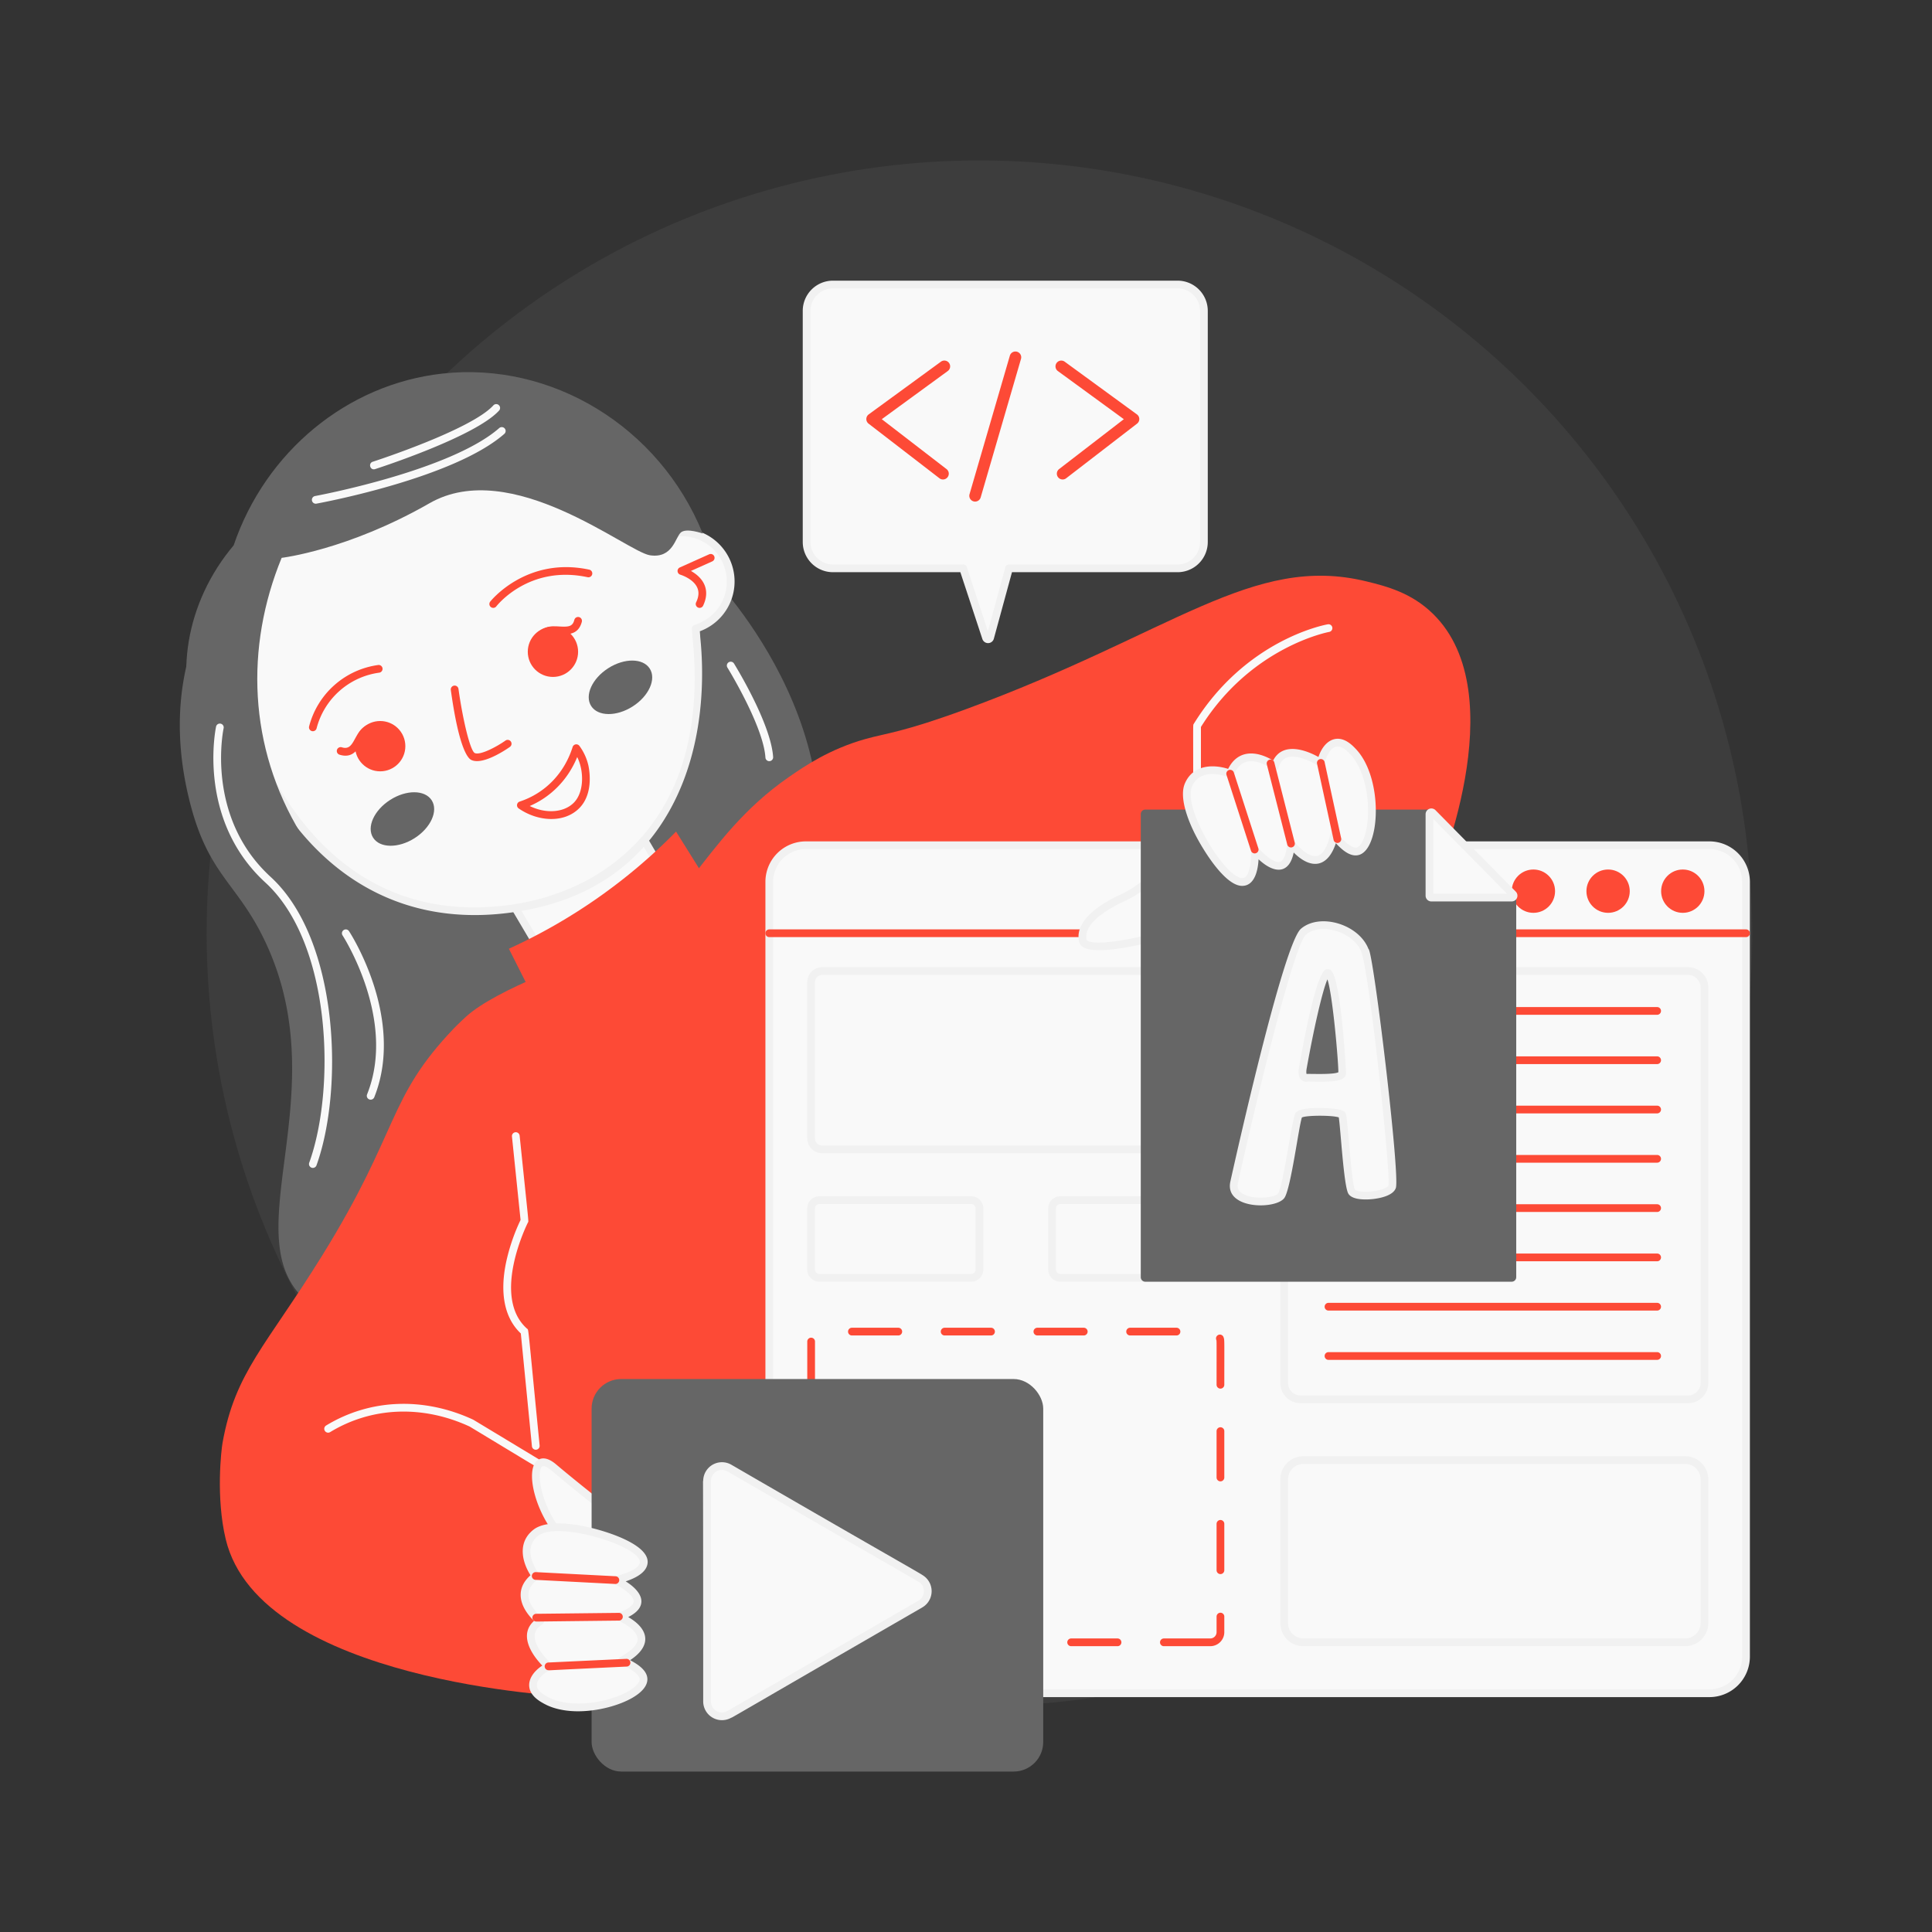 <svg xmlns="http://www.w3.org/2000/svg" viewBox="0 0 2000 2000" id="ContentManagement"><rect x="0" y="0" width="2000" height="2000" fill="#333333" stroke="none"/><circle cx="1013.912" cy="966.098" r="800" fill="#666666" opacity=".2" transform="rotate(-45 1013.913 966.098)" class="color6556ff svgShape"></circle><path fill="#666666" d="M239.746,589.837c-49.364,65.677-67.439,148.462-42.385,243.716,19.786,75.223,50.348,81.425,79.472,146.175,71.848,159.732-39.621,306.1,44.737,370.649,18.885,14.45,42.571,24.277,72,28.1,169.364,21.984,321.245-188.662,321.245-188.662L612.428,874.994,510.607,652.9A1939.975,1939.975,0,0,1,239.746,589.837Z" class="color6556ff svgShape"></path><path fill="#666666" d="M731.95,591.066s171.834,169.345,97.66,366.628-220.468,207.878-220.468,207.878c-68.65-216.177-43.4-130.778-110-375.8Z" class="color6556ff svgShape"></path><path fill="#fd4a36" d="M588.009,1756.165S268.941,1741.544,233.62,1593.2c-10.307-43.289-4.523-92.414-3.262-99.491,13.089-73.479,44.856-99.876,103.339-194.263,80.69-130.227,66.482-161.8,136.083-234.784,0,0,6.208-6.34,12.725-12.278,31.745-28.921,122.642-60.458,136.212-65.428,91.108-33.373,104.007-117.408,197.8-182.493,16.137-11.2,42.242-29,79.264-39.416,21.874-6.154,38.467-6.805,103.721-30.74,214.435-78.656,297.09-161.266,415.024-132.454,20.775,5.075,46.536,11.7,68.876,33.555,85.6,83.731,3.233,275.823-1.766,287.138Q1247.775,1247.272,1013.912,1572Z" class="color080717 svgShape"></path><path fill="#f9f9f9" d="M554.627 1500.754a4 4 0 01-3.977-3.608l-11.5-116.753c-16.734-15.764-22.007-41.168-15.242-73.6a199.96 199.96 0 0114.977-43.9l-8.914-86.407a4 4 0 017.961-.82c9.8 95.024 9.419 88.212 8.613 89.789-.391.764-38.531 76.647-.906 110.029 1.711 1.517.281-7.981 12.976 120.879A4 4 0 01554.627 1500.754zM555.127 1517.711c-1.666 0 3.458 2.756-68.977-40.967-48.75-22.492-101.375-20.39-144.39 5.766a4 4 0 01-4.157-6.836c45.4-27.6 100.84-29.82 152.106-6.1.4.189-3.886-2.372 67.488 40.713A4 4 0 01555.127 1517.711zM1239.193 805.01a4 4 0 01-4-4c0-53.766-.271-50.283.6-51.686 53.922-87.17 135.332-102.433 138.769-103.041a4 4 0 011.395 7.879c-.8.143-80.785 15.258-132.762 98.408v48.44A4 4 0 011239.193 805.01z" class="colorffffff svgShape"></path><rect width="1011.12" height="877.845" x="796.359" y="874.994" fill="#f9f9f9" rx="37.853" class="colorffffff svgShape"></rect><path fill="#f1f1f1" d="M1769.627,1756.84H834.213a41.9,41.9,0,0,1-41.856-41.854V912.848a41.9,41.9,0,0,1,41.856-41.854h935.414a41.9,41.9,0,0,1,41.851,41.854v802.138A41.9,41.9,0,0,1,1769.627,1756.84ZM834.213,878.994a33.894,33.894,0,0,0-33.856,33.854v802.138a33.894,33.894,0,0,0,33.856,33.854h935.414a33.893,33.893,0,0,0,33.851-33.854V912.848a33.893,33.893,0,0,0-33.851-33.854Z" class="color090817 svgShape"></path><path fill="#fd4a36" d="M1807.478,970.1H796.357a4,4,0,0,1,0-8H1807.478a4,4,0,0,1,0,8Z" class="color080717 svgShape"></path><circle cx="1587.373" cy="922.54" r="22.423" fill="#fd4a36" class="color080717 svgShape"></circle><circle cx="1664.693" cy="922.54" r="22.423" fill="#fd4a36" class="color080717 svgShape"></circle><circle cx="1742.014" cy="922.54" r="22.423" fill="#fd4a36" class="color080717 svgShape"></circle><rect width="423.717" height="184.538" x="839.683" y="1005.273" fill="#f9f9f9" rx="11.403" class="colorffffff svgShape"></rect><path fill="#f1f1f1" d="M1252,1193.812H851.084a15.422,15.422,0,0,1-15.4-15.4V1016.676a15.422,15.422,0,0,1,15.4-15.4H1252a15.421,15.421,0,0,1,15.4,15.4v161.732A15.421,15.421,0,0,1,1252,1193.812ZM851.084,1009.273a7.411,7.411,0,0,0-7.4,7.4v161.732a7.412,7.412,0,0,0,7.4,7.4H1252a7.411,7.411,0,0,0,7.4-7.4V1016.676a7.411,7.411,0,0,0-7.4-7.4Z" class="color090817 svgShape"></path><rect width="174.229" height="80.413" x="839.683" y="1242.39" fill="#f9f9f9" rx="8.481" class="colorffffff svgShape"></rect><path fill="#f1f1f1" d="M1005.431,1326.8H848.162a12.5,12.5,0,0,1-12.481-12.481v-63.451a12.494,12.494,0,0,1,12.481-12.48h157.269a12.494,12.494,0,0,1,12.481,12.48v63.451A12.5,12.5,0,0,1,1005.431,1326.8Zm-157.269-80.412a4.486,4.486,0,0,0-4.481,4.48v63.451a4.487,4.487,0,0,0,4.481,4.481h157.269a4.487,4.487,0,0,0,4.481-4.481v-63.451a4.486,4.486,0,0,0-4.481-4.48Z" class="color090817 svgShape"></path><rect width="174.229" height="80.413" x="1089.171" y="1242.39" fill="#f9f9f9" rx="8.481" class="colorffffff svgShape"></rect><path fill="#f1f1f1" d="M1254.92,1326.8H1097.65a12.494,12.494,0,0,1-12.48-12.481v-63.451a12.493,12.493,0,0,1,12.48-12.48h157.27a12.493,12.493,0,0,1,12.48,12.48v63.451A12.494,12.494,0,0,1,1254.92,1326.8Zm-157.27-80.412a4.485,4.485,0,0,0-4.48,4.48v63.451a4.486,4.486,0,0,0,4.48,4.481h157.27a4.486,4.486,0,0,0,4.48-4.481v-63.451a4.485,4.485,0,0,0-4.48-4.48Z" class="color090817 svgShape"></path><path fill="#fd4a36" d="M1252.853,1704.127h-48a4,4,0,0,1,0-8h48a6.555,6.555,0,0,0,6.547-6.547v-16.088a4,4,0,1,1,8,0v16.088A14.564,14.564,0,0,1,1252.853,1704.127Zm-96,0h-48a4,4,0,0,1,0-8h48a4,4,0,0,1,0,8Zm-96,0h-48a4,4,0,0,1,0-8h48a4,4,0,0,1,0,8Zm-96,0h-48a4,4,0,0,1,0-8h48a4,4,0,1,1,0,8Zm-96,0H850.232a14.565,14.565,0,0,1-14.551-14.547v-12.8a4,4,0,0,1,8,0v12.8a6.557,6.557,0,0,0,6.551,6.547h18.621a4,4,0,1,1,0,8Zm-29.172-71.35a4,4,0,0,1-4-4v-48a4,4,0,0,1,8,0v48A4,4,0,0,1,839.681,1632.777Zm423.719-3.285a4,4,0,0,1-4-4v-48a4,4,0,1,1,8,0v48A4,4,0,0,1,1263.4,1629.492Zm-423.719-92.715a4,4,0,0,1-4-4v-48a4,4,0,0,1,8,0v48A4,4,0,0,1,839.681,1536.777Zm423.719-3.285a4,4,0,0,1-4-4v-48a4,4,0,1,1,8,0v48A4,4,0,0,1,1263.4,1533.492Zm-423.719-92.715a4,4,0,0,1-4-4v-47.756a4.006,4.006,0,1,1,8-.048v47.8A4,4,0,0,1,839.681,1440.777Zm423.719-3.285a4,4,0,0,1-4-4c0-48.454.154-45.149-.359-46.625a4,4,0,0,1,7.562-2.617c1.1,3.183.8,1.124.8,49.242A4,4,0,0,1,1263.4,1437.492Zm-45.5-55.017h-48a4,4,0,0,1,0-8h48a4,4,0,0,1,0,8Zm-96,0h-48a4,4,0,0,1,0-8h48a4,4,0,0,1,0,8Zm-96,0h-48a4,4,0,0,1,0-8h48a4,4,0,0,1,0,8Zm-96,0h-48a4,4,0,0,1,0-8h48a4,4,0,1,1,0,8Z" class="color080717 svgShape"></path><rect width="435.057" height="443.305" x="1329.38" y="1005.273" fill="#f9f9f9" rx="16.962" class="colorffffff svgShape"></rect><path fill="#f1f1f1" d="M1747.474,1452.578H1346.342a20.983,20.983,0,0,1-20.961-20.961V1022.234a20.984,20.984,0,0,1,20.961-20.961h401.132a20.984,20.984,0,0,1,20.961,20.961v409.383A20.983,20.983,0,0,1,1747.474,1452.578Zm-401.132-443.3a12.975,12.975,0,0,0-12.961,12.961v409.383a12.974,12.974,0,0,0,12.961,12.961h401.132a12.974,12.974,0,0,0,12.961-12.961V1022.234a12.975,12.975,0,0,0-12.961-12.961Z" class="color090817 svgShape"></path><rect width="435.057" height="188.662" x="1329.38" y="1511.465" fill="#f9f9f9" rx="19.955" class="colorffffff svgShape"></rect><path fill="#f1f1f1" d="M1744.482,1704.127H1349.334a23.981,23.981,0,0,1-23.953-23.955V1531.42a23.981,23.981,0,0,1,23.953-23.955h395.148a23.981,23.981,0,0,1,23.953,23.955v148.752A23.981,23.981,0,0,1,1744.482,1704.127Zm-395.148-188.662a15.972,15.972,0,0,0-15.953,15.955v148.752a15.972,15.972,0,0,0,15.953,15.955h395.148a15.972,15.972,0,0,0,15.953-15.955V1531.42a15.972,15.972,0,0,0-15.953-15.955Z" class="color090817 svgShape"></path><path fill="#fd4a36" d="M1715.467 1050.512H1375.256a4 4 0 010-8h340.211a4 4 0 010 8zM1715.467 1101.543H1375.256a4 4 0 010-8h340.211a4 4 0 010 8zM1715.467 1152.574H1375.256a4 4 0 110-8h340.211a4 4 0 010 8zM1715.467 1203.605H1375.256a4 4 0 110-8h340.211a4 4 0 010 8zM1715.467 1254.637H1375.256a4 4 0 010-8h340.211a4 4 0 010 8zM1715.467 1305.668H1375.256a4 4 0 010-8h340.211a4 4 0 010 8zM1715.467 1356.7H1375.256a4 4 0 010-8h340.211a4 4 0 010 8zM1715.467 1407.732H1375.256a4 4 0 010-8h340.211a4 4 0 010 8z" class="color080717 svgShape"></path><rect width="150.602" height="277.309" x="536.636" y="786.106" fill="#f9f9f9" transform="rotate(-30.552 611.934 924.758)" class="colorffffff svgShape"></rect><path fill="#f1f1f1" d="M617.576,1086.441a4,4,0,0,1-3.449-1.966L473.162,845.666a4,4,0,0,1,1.41-5.479l129.7-76.554a3.992,3.992,0,0,1,3.032-.428c2.5.642-7.594-15.174,143.41,240.65a4,4,0,0,1-1.41,5.479C610.3,1091.381,619.253,1086.441,617.576,1086.441Zm-135.492-241.4,136.9,231.918,122.805-72.486L604.892,772.557Z" class="color090817 svgShape"></path><path fill="#f9f9f9" d="M750.03,577.343a50.9,50.9,0,0,0-61.163-23.464A239.278,239.278,0,0,0,507.316,435.92c-185.639-20-322.028,171.482-242.776,340.119,29.015,67.063,103.087,184.832,260.779,165.07,170.69-21.392,206.924-170.678,195.6-281.085-.182-3.12-.443-6.221-.745-9.313A50.917,50.917,0,0,0,750.03,577.343Z" class="colorffffff svgShape"></path><path fill="#f1f1f1" d="M260.869,777.627C180.34,606.291,318.806,411.592,507.744,431.943A244.752,244.752,0,0,1,690.7,549.115,54.894,54.894,0,0,1,724.447,653.5c.184,2.09.344,4.188.465,6.293,3.867,37.643,5.125,110.82-30.016,176.055-33.75,62.652-90.636,99.4-169.082,109.234C400.921,960.726,310.085,891.383,260.869,777.627ZM480.76,438.486c-169.482,0-286.632,178.327-212.6,335.852,29.914,69.141,102.969,182.07,256.66,162.8,105.242-13.19,210.981-92.809,192.117-276.709-.191-3.243-.449-6.293-.746-9.334a4,4,0,0,1,2.821-4.215,46.921,46.921,0,0,0,27.515-67.6v0a46.775,46.775,0,0,0-56.355-21.619,4,4,0,0,1-4.766-1.767A236.6,236.6,0,0,0,480.76,438.486Z" class="color090817 svgShape"></path><path fill="#fd4a36" d="M526.786,982.139l73,144.817L782.276,992.735,699.859,860.869A580.34,580.34,0,0,1,526.786,982.139Z" class="color080717 svgShape"></path><path fill="#f9f9f9" d="M640.684,1573.186s-38.986-30.038-67.717-54.3-22.984,42.776,13.408,76.614,79.157,25.236,79.157,25.236S676.677,1582.794,640.684,1573.186Z" class="colorffffff svgShape"></path><path fill="#f1f1f1" d="M652.588,1625.764a100.467,100.467,0,0,1-68.934-27.334c-27.074-25.172-40.25-72.326-28.758-85.3,2.246-2.535,8.766-7.342,20.653,2.695,26.363,22.264,61.843,49.758,66.957,53.707,10.922,3.086,18.875,8.957,23.656,17.457,8.734,15.539,3.437,34.09,3.211,34.871a4.007,4.007,0,0,1-3.051,2.8A74.916,74.916,0,0,1,652.588,1625.764Zm12.949-5.034h0ZM562.572,1517.746c-8.775,0-3.638,46.777,26.527,74.824a93.57,93.57,0,0,0,73.149,24.6c.965-4.987,2.355-16.666-3.086-26.305-6.646-11.766-19.23-13.206-20.918-14.515C572.015,1525.357,568.159,1517.746,562.572,1517.746Z" class="color090817 svgShape"></path><rect width="467.514" height="406.331" x="612.428" y="1427.571" fill="#666666" rx="30.6" class="color6556ff svgShape"></rect><path fill="#f9f9f9" d="M731.95,1533.1a15.429,15.429,0,0,1,23.143-13.362l197.612,114.092a15.428,15.428,0,0,1,0,26.723L755.093,1774.648a15.429,15.429,0,0,1-23.143-13.362Z" class="colorffffff svgShape"></path><path fill="#f1f1f1" d="M727.951,1761.287c0-279.917-.416-220.448.008-228.7a19.424,19.424,0,0,1,29.133-16.305c141.708,82.191,197.775,113.685,197.609,114.1l0-.01a19.427,19.427,0,0,1,0,33.654c-200.934,116.057-197.416,114.487-197.617,114.084l0,.008A19.425,19.425,0,0,1,727.951,1761.287Zm8-228.183v228.183a11.426,11.426,0,0,0,17.141,9.9c.467-.27,193.869-111.928,197.613-114.092a11.429,11.429,0,0,0,.008-19.793l-.008,0h0a.149.149,0,0,0-.024-.014c-8.113-4.685-196.242-113.3-197.589-114.076A11.425,11.425,0,0,0,735.951,1533.1Z" class="color090817 svgShape"></path><path fill="#f9f9f9" d="M565.435,1760.328c-4.04-2.191-12.844-6.966-13.6-14.839-.7-7.318,5.752-15.181,16.12-20.478,0,0-34.842-30.443-8.8-46.793,0,0-33.165-25.587-4.525-46.763,0,0-21.468-27.787.019-44.738s100.254,7.521,110.11,24.686-27.806,24.317-27.806,24.317,49.147,21.991,3.731,37.924c0,0,50.3,20,3.111,45.329,18.337,8.12,22.445,14.751,22.378,19.53C665.909,1757.37,600.13,1779.145,565.435,1760.328Z" class="colorffffff svgShape"></path><path fill="#f1f1f1" d="M598.4,1771.518c-22.86,0-34.254-7.521-34.875-7.676-4.4-2.389-14.707-7.981-15.668-17.971-.734-7.635,4.356-15.633,13.528-21.662-13.572-14.087-23.228-33.188-8.551-46.25-15.37-14.891-19.848-33.034-3.629-47.266-7.645-11.793-14.73-33.152,2.973-47.117,12.172-9.6,37.117-6.566,50.9-3.906,23.723,4.581,76.192,20.815,66.117,42.728-3.394,7.385-13.539,12.024-21.453,14.616,19.526,12.292,22.683,26.977,2.609,36.947,21.821,12.653,24.453,29.87,1.926,44.643,12.27,6.417,18,12.843,17.9,19.953-.094,6.533-5.391,13.058-15.317,18.875C641.756,1765.105,619.717,1771.518,598.4,1771.518Zm-31.054-14.706c22.257,12.073,61.859,6.374,83.468-6.283,7.067-4.138,11.317-8.656,11.364-12.084.027-2.078-1.864-7.783-20-15.814a4.006,4.006,0,0,1-.27-7.184c12.16-6.525,18.41-13.131,18.074-19.1-.5-8.963-15.168-16.744-20.773-18.987a4,4,0,0,1,.156-7.488c10.52-3.691,16.406-7.975,16.578-12.062.289-6.807-13.769-15.364-20.625-18.44a4.006,4.006,0,0,1,.887-7.58c8.426-1.609,22.859-6.488,25.727-12.736,7.66-16.608-84.016-45.6-104.8-29.2-18.1,14.278-.1,38.149.672,39.157a4,4,0,0,1-.789,5.658c-6.59,4.871-9.965,10.3-10.032,16.135-.148,12.64,14.477,24.134,14.625,24.248a4,4,0,0,1-.324,6.552c-4.859,3.051-7.394,6.68-7.746,11.088-.875,11.012,12.016,24.889,17.055,29.307a4,4,0,0,1-.813,6.572c-9,4.6-14.484,11.088-13.961,16.531.555,5.752,7.961,9.772,11.524,11.7C564.832,1761.43,564.759,1761.561,567.342,1756.812Z" class="color090817 svgShape"></path><path fill="#fd4a36" d="M567.951 1729.012a4 4 0 01-.184-8l80.633-3.78a4 4 0 11.375 7.993C541.909 1730.237 574.038 1729.012 567.951 1729.012zM555.131 1678.6a4 4 0 01-.043-8c27.979-.313 86.144-.957 85.6-.957a4 4 0 01.043 8C523.563 1678.955 563.794 1678.6 555.131 1678.6zM636.744 1639.713l-82.32-4.264a4 4 0 11.414-7.988l82.32 4.264a4 4 0 11-.414 7.988z" class="color080717 svgShape"></path><path fill="#f9f9f9" d="M1210.936,891.583s-24.725,26.909-48.273,37.591-45.328,26.576-41.8,44.237,90.069-7.313,90.069-7.313Z" class="colorffffff svgShape"></path><path fill="#f1f1f1" d="M1137.826,983.633c-8.5,0-19.213-1.117-20.883-9.438-4.574-22.875,25.645-40.308,44.067-48.664,22.519-10.215,46.738-36.39,46.98-36.654a4,4,0,0,1,6.945,2.707V966.1a4,4,0,0,1-2.89,3.843C1206.131,971.646,1163.67,983.633,1137.826,983.633Zm69.109-82.27c-9.152,8.908-26.007,23.918-42.621,31.453-13.09,5.938-43.148,21.7-39.527,39.809.035.184.125.613,1.051,1.178,9.949,6.051,53.781-3.078,81.1-10.727Z" class="color090817 svgShape"></path><path fill="#666666" d="M1180.924,842.743v479.4a4.668,4.668,0,0,0,4.669,4.668h379.328a4.668,4.668,0,0,0,4.668-4.668V927.89l-89.816-89.816h-294.18A4.669,4.669,0,0,0,1180.924,842.743Z" class="color6556ff svgShape"></path><path fill="#f9f9f9" d="M1479.773,842.882V927.2a1.972,1.972,0,0,0,1.972,1.972h83.132a1.972,1.972,0,0,0,1.4-3.356l-83.132-84.32A1.972,1.972,0,0,0,1479.773,842.882Z" class="colorffffff svgShape"></path><path fill="#f1f1f1" d="M1564.877,933.174h-83.133a5.979,5.979,0,0,1-5.973-5.971v-84.32A5.977,5.977,0,0,1,1486,838.689l83.129,84.321A5.974,5.974,0,0,1,1564.877,933.174Zm-81.106-8h76.254l-76.254-77.348Z" class="color090817 svgShape"></path><path fill="#f9f9f9" d="M1412.93,983.891c-8.831-22.959-45.918-34.438-63.578-19.427s-71.749,259.375-71.749,259.375c-5.462,24.2,42.609,23.2,48.79,13.842s15.011-78.509,18.1-83.366,43.268-3.973,44.965,0,5.368,71.967,9.783,79.318,38.853,4.129,41.944-5.143S1421.76,1006.85,1412.93,983.891Zm-23.47,127.156c-.372,6.623-32.455,4.268-36.724,4.709s-5.113-4.353-3.973-10.6c0,0,16.925-95.22,25.313-97.869S1389.831,1104.424,1389.46,1111.047Z" class="colorffffff svgShape"></path><path fill="#f1f1f1" d="M1273.7,1222.959c5.251-23.551,54.865-246.079,73.063-261.543,19.732-16.769,60.055-4.558,69.9,21.039,4.65,0,32.848,233.721,28.312,247.3-2.777,8.334-17.57,10.826-23.8,11.512-4.84.535-20.989,1.707-25.364-5.577-4.783-7.961-8.035-67.183-9.906-78.97-6.492-2.289-33.25-2.293-38.176.082-3.209,9.034-11.329,72.979-18,83.084C1321.478,1252.379,1267.071,1252.329,1273.7,1222.959Zm78.242-255.447c-12.121,10.3-49.637,163.222-70.433,257.193-.809,3.582-.911,8.734,7.464,12.305,12.3,5.242,31.61,2.2,34.082-1.533,5.469-8.283,14.387-77.523,18.063-83.309,4.609-7.246,35.262-4.822,36.562-4.717,11.387.934,14.356,2.719,15.458,5.3,2.1,4.909,5.742,72.107,9.539,78.83,1.113,1.436,9.621,3.213,21.183,1.24,9.344-1.589,13.149-4.455,13.531-5.593,2.383-11.711-19.609-219.577-28.2-241.9C1401.37,964.977,1367.474,954.314,1351.943,967.512Zm14.449,152.3c-4.743,0-12.152-.188-13.246-.08a7.438,7.438,0,0,1-6.386-2.261c-2.391-2.584-3.039-6.969-1.93-13.032,11.508-64.748,20.945-98.722,28.043-100.964a5.209,5.209,0,0,1,4.816.929c10.742,8.346,15.813,105.957,15.762,106.865C1393.045,1118.539,1382.3,1119.814,1366.392,1119.814Zm19.09-9.849c.008-10.754-5.746-79.309-11.324-96.137-5.363,12.072-14.644,53.719-21.457,92.031-.648,3.561-.359,5.252-.164,5.895C1356.672,1111.47,1380.355,1112.681,1385.482,1109.965Zm-9.5-99.229Z" class="color090817 svgShape"></path><path fill="#f9f9f9" d="M1400.8,778.228c-3.159-3.339-10.042-10.615-17.844-9.315-7.252,1.207-13.185,9.471-15.63,20.854,0,0-38.4-25.817-47.48,3.56,0,0-33.272-25.448-46.35,7.683,0,0-32.382-13.579-43.22,11.552s33.111,94.926,52.237,100.024,16.326-33.135,16.326-33.135,33.918,41.817,37.605-6.172c0,0,32.3,43.444,44.6-8.679,12.572,15.624,20.038,17.884,24.638,16.587C1423.84,876.068,1427.922,806.9,1400.8,778.228Z" class="colorffffff svgShape"></path><path fill="#f1f1f1" d="M1285.834,917.053c-18.262,0-41.86-39.341-49.879-55.873-6.129-12.637-15.5-35.963-9.356-50.2,8.926-20.7,31.395-19.362,44.758-15.02,9.564-19.322,28.233-19.7,46.6-8.676,8.821-17.474,29.655-13.214,46.89-3.662,3.465-10.416,9.883-17.4,17.45-18.654,9.953-1.651,17.965,6.875,21.4,10.513,28.245,29.854,25.52,103.227,3.063,109.557-6.84,1.93-14.528-1.943-23.895-12.148-8.432,25.47-25.716,27.545-43.633,9.646-4.458,21.965-19.458,22.715-36.367,7C1302.168,902.083,1298.42,917.053,1285.834,917.053Zm-30.883-115.764c-7.957,0-16.621,2.693-21.008,12.857-10.459,24.272,41.127,105.464,55.231,93.731,5.3-4.381,6.293-19.582,5.675-28.137a4,4,0,0,1,7.094-2.81c4.738,5.828,16.68,17.183,23.129,15.174,3.906-1.221,6.527-8.016,7.379-19.131a4,4,0,0,1,7.195-2.082c3.614,4.839,14.895,16.992,23.7,15.177,5.856-1.214,10.629-8.957,13.8-22.388a4.006,4.006,0,0,1,7.012-1.588c12.426,15.453,18.434,15.808,20.434,15.246,3.3-.93,6.566-6.2,8.746-14.09,6.66-24.146,1.957-63.873-15.449-82.271h0c-2.786-2.944-8.516-9.059-14.278-8.12-5.394.9-10.254,7.866-12.379,17.75a4,4,0,0,1-6.14,2.481c-5.567-3.731-22.282-12.615-32.711-8.922-4.168,1.475-7.02,4.859-8.719,10.344a4,4,0,0,1-6.246,2c-.149-.113-15.035-11.274-27.195-7.881-5.622,1.57-10,6.23-13.008,13.852a4.008,4.008,0,0,1-5.262,2.222A49.146,49.146,0,0,0,1254.951,801.289Z" class="color090817 svgShape"></path><path fill="#fd4a36" d="M1384.455 872.646a4 4 0 01-3.906-3.15l-17.137-78.879a4 4 0 017.82-1.7l17.137 78.879A4 4 0 011384.455 872.646zM1336.435 877.279a4 4 0 01-3.871-3.011l-21.129-82.909a4 4 0 117.75-1.976l21.129 82.908A4 4 0 011336.435 877.279zM1298.838 883.453a4 4 0 01-3.805-2.771l-25.344-78.442a4 4 0 117.61-2.461l25.343 78.442A4 4 0 011298.838 883.453zM510.6 629.271a4 4 0 01-3.156-6.449c.371-.474 37.41-47.066 102.535-33.125a4 4 0 01-1.679 7.824c-60.067-12.88-93.161 28.448-94.539 30.213A4 4 0 01510.6 629.271zM554.791 667.053A4 4 0 01551.365 661c.285-.473 7.113-11.6 19.492-12.549a62.992 62.992 0 018.235.088c9.777.535 13.632.076 15.457-6.82a4 4 0 117.734 2.043c-4.6 17.391-21.277 11.952-30.816 12.666-8.207.629-13.2 8.631-13.254 8.711A4.009 4.009 0 01554.791 667.053z" class="color080717 svgShape"></path><circle cx="572.403" cy="674.714" r="26.045" fill="#fd4a36" class="color080717 svgShape"></circle><path fill="#fd4a36" d="M323.869,756.953a4,4,0,0,1-3.875-5.012,85.878,85.878,0,0,1,71.477-63.521,4,4,0,0,1,1.1,7.926,77.882,77.882,0,0,0-64.836,57.619A4,4,0,0,1,323.869,756.953Z" class="color080717 svgShape"></path><g fill="#cecece" class="color000000 svgShape"><path fill="#fd4a36" d="M351.463,781.246a4,4,0,0,1,2.39-7.637c10.334,3.238,11.593-7.4,18.309-16.464,7.387-9.963,20.449-9.821,21.008-9.817a4,4,0,0,1,3.918,4.08,3.923,3.923,0,0,1-4.067,3.92c-.3.055-9.574.026-14.429,6.58C372.87,769.613,368.656,786.624,351.463,781.246Z" class="color080717 svgShape"></path><circle cx="393.571" cy="772.437" r="26.045" fill="#fd4a36" class="color080717 svgShape"></circle></g><path fill="#fd4a36" d="M487.713,786.609c-3.567-1.822-12.754-12.507-21.008-72.238a4,4,0,1,1,7.922-1.094c4.094,29.61,11.8,63.282,16.738,66.215,5.352,2.713,22.184-6.043,31.875-12.844a4,4,0,0,1,4.594,6.551C518.387,779.827,498,791.855,487.713,786.609Z" class="color080717 svgShape"></path><ellipse cx="642.306" cy="711.502" fill="#666666" rx="35.981" ry="23.487" transform="rotate(-32.551 642.311 711.506)" class="color6556ff svgShape"></ellipse><ellipse cx="416.586" cy="847.828" fill="#666666" rx="35.981" ry="23.487" transform="rotate(-32.551 416.59 847.834)" class="color6556ff svgShape"></ellipse><path fill="#666666" d="M291.55,577.475s68.288-7.948,153.059-56.514,204.421,50.333,228.263,53.865,26.184-18.91,32.077-23.731,22.524,1.213,22.524,1.213C682.4,441.449,570.939,374.158,457.855,386.74c-98.318,10.94-182.9,80.59-215.971,177.784-49.549,58.812-62.947,137.715-33.927,202.554,28.991,64.776,88.895,89.994,103.315,95.615C257.079,773.43,253.665,669.932,291.55,577.475Z" class="color6556ff svgShape"></path><path fill="#fd4a36" d="M724.232 629.275a4 4 0 01-3.605-5.728c2.773-5.783 3.152-10.77 1.164-15.24-4.156-9.354-17.387-13.364-17.524-13.4a4.006 4.006 0 01-.507-7.488l30.316-13.592a4 4 0 013.273 7.3l-22.1 9.908c14.223 7.983 19.885 20.748 12.6 35.971A4.007 4.007 0 01724.232 629.275zM536.924 836.873a4 4 0 011.039-7.082c26.234-8.615 46.215-29.2 54.812-56.469a4 4 0 017.047-1.154 54.758 54.758 0 019.109 19.557c.7 2.9 6.344 28.777-8.98 44.6C584.146 852.628 556.486 850.507 536.924 836.873zm11.461-2.488c16.507 8.174 35.519 7 45.82-3.627 10.724-11.074 10.3-33.183 3.32-47.061C588.068 806.811 570.678 824.746 548.385 834.385z" class="color080717 svgShape"></path><path fill="#f9f9f9" d="M322.939 518.15a4 4 0 013.215-4.656c1.395-.254 139.981-26.017 190.586-70.307a4 4 0 115.266 6.02c-52.262 45.742-188.633 71.1-194.414 72.158A4 4 0 01322.939 518.15zM385.869 478c1.016-.326 101.7-32.938 124.836-58.342a4 4 0 115.914 5.387c-24.566 26.971-124.074 59.213-128.3 60.572C383.2 487.256 380.9 479.605 385.869 478zM323.865 1209.016a4.006 4.006 0 01-3.762-5.36c27.457-76.125 23.43-226.957-45.382-290.035-71.524-65.562-51.235-160.59-51.02-161.543a4 4 0 017.805 1.746c-.2.908-19.426 91.526 48.621 153.9 71.211 65.277 75.7 220.48 47.5 298.648A4 4 0 01323.865 1209.016zM383.721 1138.373a4 4 0 01-3.711-5.492c30.953-77.145-24.844-163.725-25.411-164.59a4 4 0 016.688-4.389c.6.92 14.891 22.871 25.394 55.069 9.75 29.883 17.793 74.418.75 116.89A4 4 0 01383.721 1138.373zM796.353 787.951a4 4 0 01-3.988-3.744c-2.09-32.574-39-92.582-39.375-93.184a4 4 0 016.8-4.211c1.562 2.53 38.336 62.315 40.554 96.883A4 4 0 01796.353 787.951z" class="colorffffff svgShape"></path><g fill="#cecece" class="color000000 svgShape"><path fill="#f9f9f9" d="M1219.042,294.535H862.249a27.241,27.241,0,0,0-27.241,27.241V561.1a27.241,27.241,0,0,0,27.241,27.24h134.8l23.7,71.9a2.2,2.2,0,0,0,4.218-.11l19.58-71.793h174.5a27.241,27.241,0,0,0,27.241-27.24V321.776A27.241,27.241,0,0,0,1219.042,294.535Z" class="colorffffff svgShape"></path><path fill="#f1f1f1" d="M1016.943,661.49l-22.789-69.154H862.248a31.276,31.276,0,0,1-31.242-31.24V321.775a31.276,31.276,0,0,1,31.242-31.24h356.793a31.277,31.277,0,0,1,31.242,31.24V561.1a31.277,31.277,0,0,1-31.242,31.24H1047.6l-18.774,68.846A6.208,6.208,0,0,1,1016.943,661.49ZM862.248,298.535a23.267,23.267,0,0,0-23.242,23.24V561.1a23.267,23.267,0,0,0,23.242,23.24h134.8a4,4,0,0,1,3.8,2.748l21.825,66.232,18.007-66.033a4,4,0,0,1,3.86-2.947h174.5a23.267,23.267,0,0,0,23.242-23.24V321.775a23.267,23.267,0,0,0-23.242-23.24Z" class="color090817 svgShape"></path></g><path fill="#fd4a36" d="M976.178 496.354a5.983 5.983 0 01-3.661-1.249l-73.363-56.537a6 6 0 01.129-9.6l74.707-54.518a6 6 0 117.07 9.695l-68.242 49.8L979.846 485.6A6.006 6.006 0 01976.178 496.354zM1100.033 496.354a6.008 6.008 0 01-3.668-10.752l67.027-51.655-68.246-49.8a6 6 0 117.071-9.695l74.711 54.518a6 6 0 01.128 9.6l-73.363 56.537A5.982 5.982 0 011100.033 496.354zM1009.431 519.238a6.006 6.006 0 01-5.765-7.679L1045.4 368.2a6 6 0 0111.524 3.356l-41.731 143.359A6.006 6.006 0 011009.431 519.238z" class="color080717 svgShape"></path></svg>